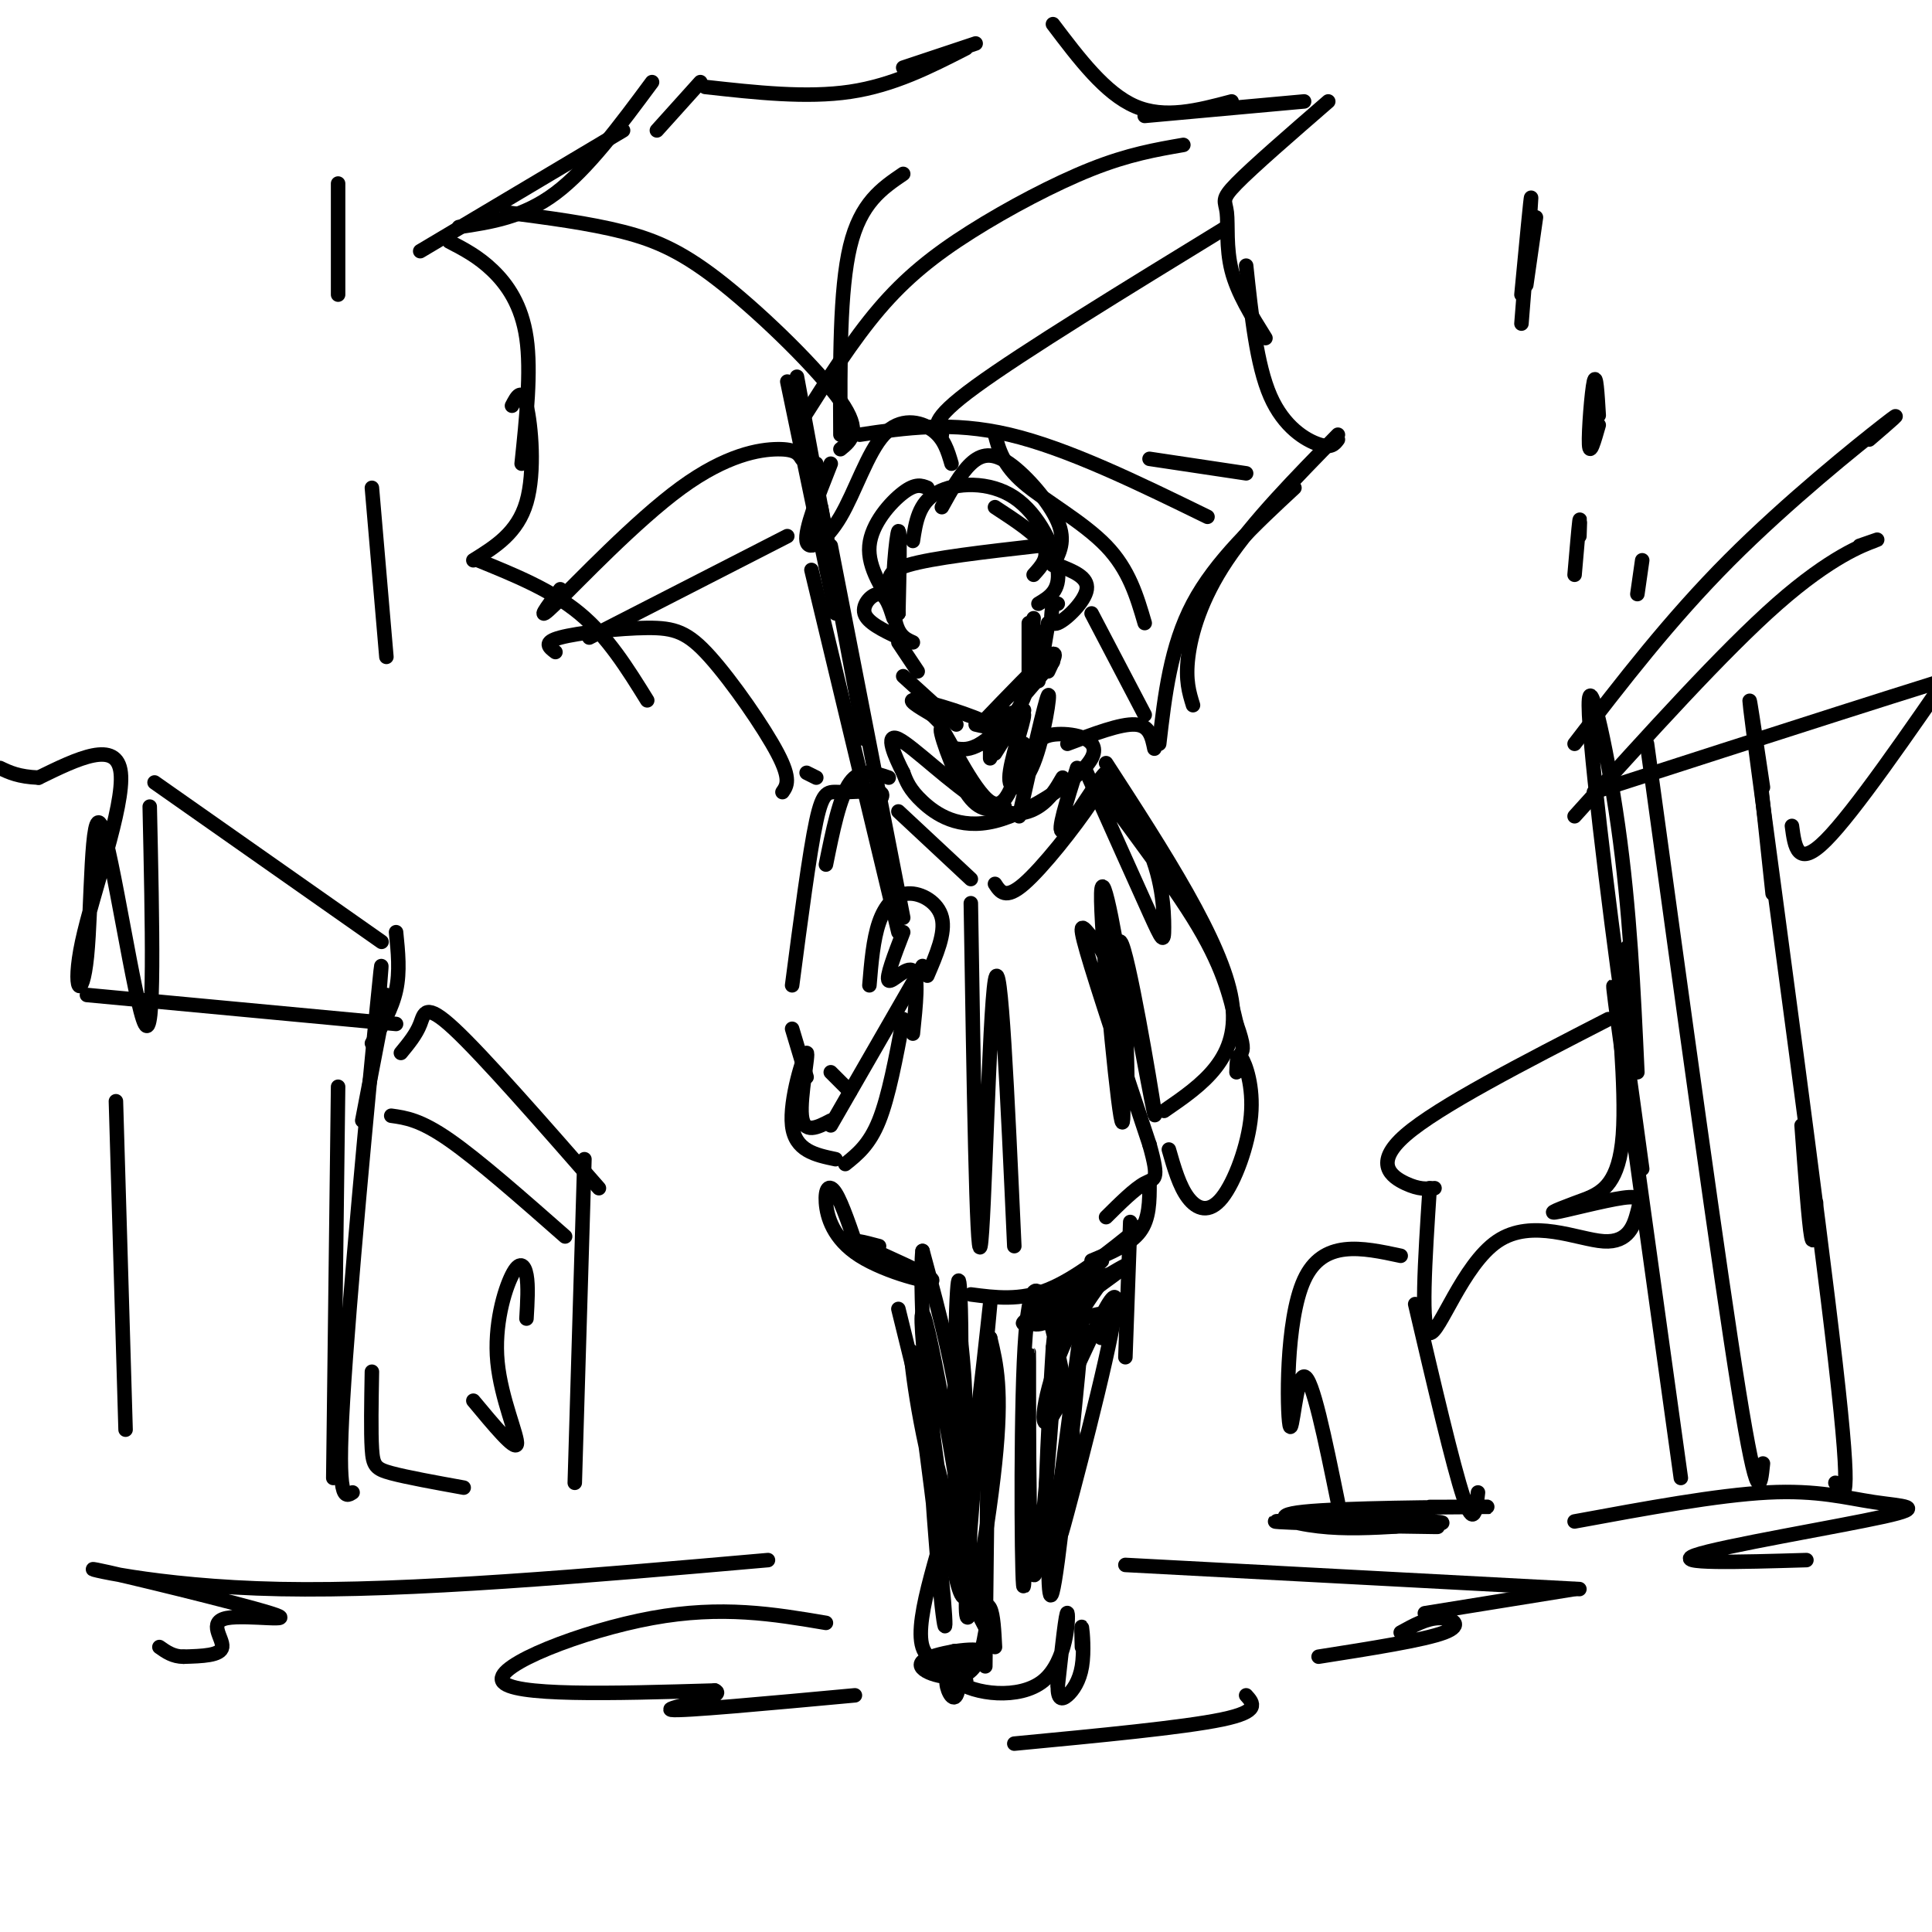 <svg viewBox='0 0 400 400' version='1.1' xmlns='http://www.w3.org/2000/svg' xmlns:xlink='http://www.w3.org/1999/xlink'><g fill='none' stroke='#000000' stroke-width='3' stroke-linecap='round' stroke-linejoin='round'><path d='M214,119c1.667,-1.833 3.333,-3.667 2,-6c-1.333,-2.333 -5.667,-5.167 -10,-8'/><path d='M215,125c2.262,-1.351 4.524,-2.702 4,-7c-0.524,-4.298 -3.833,-11.542 -9,-15c-5.167,-3.458 -12.190,-3.131 -16,-1c-3.810,2.131 -4.405,6.065 -5,10'/><path d='M218,117c1.351,-2.500 2.702,-5.000 1,-9c-1.702,-4.000 -6.458,-9.500 -10,-12c-3.542,-2.500 -5.869,-2.000 -8,0c-2.131,2.000 -4.065,5.500 -6,9'/><path d='M218,125c0.000,0.000 1.000,0.000 1,0'/><path d='M218,125c-0.378,2.356 -0.756,4.711 1,4c1.756,-0.711 5.644,-4.489 6,-7c0.356,-2.511 -2.822,-3.756 -6,-5'/><path d='M192,101c-1.200,-0.489 -2.400,-0.978 -5,1c-2.600,1.978 -6.600,6.422 -7,11c-0.400,4.578 2.800,9.289 6,14'/><path d='M186,127c0.000,0.000 0.000,0.000 0,0'/><path d='M186,127c0.200,-8.800 0.400,-17.600 0,-17c-0.400,0.600 -1.400,10.600 -1,16c0.400,5.400 2.200,6.200 4,7'/><path d='M185,128c-0.778,-2.444 -1.556,-4.889 -3,-5c-1.444,-0.111 -3.556,2.111 -3,4c0.556,1.889 3.778,3.444 7,5'/><path d='M186,133c0.000,0.000 4.000,6.000 4,6'/><path d='M213,129c0.000,0.000 0.000,10.000 0,10'/><path d='M214,128c0.000,0.000 -1.000,13.000 -1,13'/><path d='M214,130c0.156,5.178 0.311,10.356 1,9c0.689,-1.356 1.911,-9.244 2,-10c0.089,-0.756 -0.956,5.622 -2,12'/><path d='M218,137c0.000,0.000 -6.000,7.000 -6,7'/><path d='M217,139c1.167,-2.417 2.333,-4.833 0,-3c-2.333,1.833 -8.167,7.917 -14,14'/><path d='M195,150c0.000,0.000 -5.000,-5.000 -5,-5'/><path d='M187,140c0.000,0.000 11.000,10.000 11,10'/><path d='M202,150c2.375,0.571 4.750,1.142 7,-1c2.250,-2.142 4.376,-6.997 3,-7c-1.376,-0.003 -6.255,4.845 -6,6c0.255,1.155 5.644,-1.384 6,-1c0.356,0.384 -4.322,3.692 -9,7'/><path d='M203,154c-2.333,1.333 -3.667,1.167 -5,1'/><path d='M193,148c-2.933,-1.733 -5.867,-3.467 -3,-3c2.867,0.467 11.533,3.133 15,5c3.467,1.867 1.733,2.933 0,4'/><path d='M205,154c0.000,1.167 0.000,2.083 0,3'/><path d='M206,156c2.994,-4.793 5.987,-9.585 6,-8c0.013,1.585 -2.955,9.549 -3,13c-0.045,3.451 2.834,2.391 5,-3c2.166,-5.391 3.619,-15.112 3,-14c-0.619,1.112 -3.309,13.056 -6,25'/><path d='M212,160c0.000,0.000 0.000,-4.000 0,-4'/><path d='M212,154c-1.726,7.137 -3.452,14.274 -7,12c-3.548,-2.274 -8.917,-13.958 -10,-15c-1.083,-1.042 2.119,8.560 5,13c2.881,4.440 5.440,3.720 8,3'/><path d='M214,155c0.828,-1.418 1.656,-2.836 5,-3c3.344,-0.164 9.206,0.925 7,5c-2.206,4.075 -12.478,11.136 -20,13c-7.522,1.864 -12.292,-1.467 -15,-4c-2.708,-2.533 -3.354,-4.266 -4,-6'/><path d='M187,160c-1.700,-3.266 -3.951,-8.432 -1,-7c2.951,1.432 11.102,9.463 17,13c5.898,3.537 9.542,2.582 12,1c2.458,-1.582 3.729,-3.791 5,-6'/><path d='M223,159c-2.132,6.756 -4.265,13.512 -3,13c1.265,-0.512 5.927,-8.292 8,-11c2.073,-2.708 1.558,-0.344 -2,5c-3.558,5.344 -10.159,13.670 -14,17c-3.841,3.330 -4.920,1.665 -6,0'/><path d='M186,168c0.000,0.000 15.000,14.000 15,14'/><path d='M184,161c-2.917,-1.000 -5.833,-2.000 -8,1c-2.167,3.000 -3.583,10.000 -5,17'/><path d='M181,167c1.208,-1.292 2.417,-2.583 1,-3c-1.417,-0.417 -5.458,0.042 -8,0c-2.542,-0.042 -3.583,-0.583 -5,6c-1.417,6.583 -3.208,20.292 -5,34'/><path d='M164,213c0.000,0.000 3.000,10.000 3,10'/><path d='M172,222c0.000,0.000 4.000,4.000 4,4'/><path d='M172,233c0.000,0.000 19.000,-33.000 19,-33'/><path d='M192,202c1.893,-4.405 3.786,-8.810 3,-12c-0.786,-3.190 -4.250,-5.167 -7,-5c-2.750,0.167 -4.786,2.476 -6,6c-1.214,3.524 -1.607,8.262 -2,13'/><path d='M187,193c-1.822,4.733 -3.644,9.467 -3,10c0.644,0.533 3.756,-3.133 5,-2c1.244,1.133 0.622,7.067 0,13'/><path d='M187,211c-1.500,8.000 -3.000,16.000 -5,21c-2.000,5.000 -4.500,7.000 -7,9'/><path d='M173,240c-4.208,-0.881 -8.417,-1.762 -9,-7c-0.583,-5.238 2.458,-14.833 3,-15c0.542,-0.167 -1.417,9.095 -1,13c0.417,3.905 3.208,2.452 6,1'/><path d='M186,193c0.000,0.000 -18.000,-75.000 -18,-75'/><path d='M187,190c0.000,0.000 -15.000,-77.000 -15,-77'/><path d='M179,153c0.000,0.000 -9.000,-48.000 -9,-48'/><path d='M170,99c0.000,0.000 -1.000,-3.000 -1,-3'/><path d='M173,127c0.000,0.000 -10.000,-48.000 -10,-48'/><path d='M172,116c0.000,0.000 -7.000,-38.000 -7,-38'/><path d='M221,154c5.500,-2.083 11.000,-4.167 14,-4c3.000,0.167 3.500,2.583 4,5'/><path d='M240,154c1.167,-10.083 2.333,-20.167 7,-29c4.667,-8.833 12.833,-16.417 21,-24'/><path d='M247,146c-0.800,-2.578 -1.600,-5.156 -1,-10c0.600,-4.844 2.600,-11.956 8,-20c5.400,-8.044 14.200,-17.022 23,-26'/><path d='M277,91c-0.689,0.933 -1.378,1.867 -4,1c-2.622,-0.867 -7.178,-3.533 -10,-10c-2.822,-6.467 -3.911,-16.733 -5,-27'/><path d='M262,70c-2.899,-4.637 -5.798,-9.274 -7,-14c-1.202,-4.726 -0.708,-9.542 -1,-12c-0.292,-2.458 -1.369,-2.560 2,-6c3.369,-3.440 11.185,-10.220 19,-17'/><path d='M270,21c0.000,0.000 -33.000,3.000 -33,3'/><path d='M255,21c-6.917,1.833 -13.833,3.667 -20,1c-6.167,-2.667 -11.583,-9.833 -17,-17'/><path d='M202,9c0.000,0.000 -15.000,5.000 -15,5'/><path d='M200,10c-7.500,3.833 -15.000,7.667 -24,9c-9.000,1.333 -19.500,0.167 -30,-1'/><path d='M145,17c0.000,0.000 -9.000,10.000 -9,10'/><path d='M129,27c0.000,0.000 -42.000,25.000 -42,25'/><path d='M135,17c-6.667,9.000 -13.333,18.000 -20,23c-6.667,5.000 -13.333,6.000 -20,7'/><path d='M93,50c3.000,1.556 6.000,3.111 9,6c3.000,2.889 6.000,7.111 7,14c1.000,6.889 0.000,16.444 -1,26'/><path d='M106,84c1.022,-1.956 2.044,-3.911 3,0c0.956,3.911 1.844,13.689 0,20c-1.844,6.311 -6.422,9.156 -11,12'/><path d='M99,116c7.583,3.083 15.167,6.167 21,11c5.833,4.833 9.917,11.417 14,18'/><path d='M115,135c-1.332,-1.006 -2.663,-2.013 1,-3c3.663,-0.987 12.322,-1.955 18,-2c5.678,-0.045 8.375,0.834 13,6c4.625,5.166 11.179,14.619 14,20c2.821,5.381 1.911,6.691 1,8'/><path d='M167,160c0.000,0.000 2.000,1.000 2,1'/><path d='M163,111c0.000,0.000 -41.000,21.000 -41,21'/><path d='M250,107c-14.500,-7.083 -29.000,-14.167 -41,-17c-12.000,-2.833 -21.500,-1.417 -31,0'/><path d='M254,47c-21.083,12.917 -42.167,25.833 -52,33c-9.833,7.167 -8.417,8.583 -7,10'/><path d='M238,95c0.000,0.000 20.000,3.000 20,3'/><path d='M245,30c-5.673,0.982 -11.345,1.964 -19,5c-7.655,3.036 -17.292,8.125 -25,13c-7.708,4.875 -13.488,9.536 -19,16c-5.512,6.464 -10.756,14.732 -16,23'/><path d='M187,36c-4.417,3.000 -8.833,6.000 -11,15c-2.167,9.000 -2.083,24.000 -2,39'/><path d='M174,93c2.232,-1.815 4.464,-3.631 0,-10c-4.464,-6.369 -15.625,-17.292 -24,-24c-8.375,-6.708 -13.964,-9.202 -21,-11c-7.036,-1.798 -15.518,-2.899 -24,-4'/><path d='M166,95c-0.631,-1.018 -1.262,-2.036 -5,-2c-3.738,0.036 -10.583,1.125 -20,8c-9.417,6.875 -21.405,19.536 -26,24c-4.595,4.464 -1.798,0.732 1,-3'/><path d='M172,96c-2.707,6.833 -5.413,13.665 -5,16c0.413,2.335 3.946,0.172 7,-5c3.054,-5.172 5.630,-13.354 9,-17c3.370,-3.646 7.534,-2.756 10,-1c2.466,1.756 3.233,4.378 4,7'/><path d='M206,90c0.822,3.133 1.644,6.267 6,10c4.356,3.733 12.244,8.067 17,13c4.756,4.933 6.378,10.467 8,16'/><path d='M215,113c-11.000,1.250 -22.000,2.500 -27,4c-5.000,1.500 -4.000,3.250 -3,5'/><path d='M226,127c0.000,0.000 11.000,21.000 11,21'/><path d='M70,38c0.000,0.000 0.000,23.000 0,23'/><path d='M77,101c0.000,0.000 3.000,35.000 3,35'/><path d='M318,45c0.000,0.000 -2.000,14.000 -2,14'/><path d='M315,67c1.000,-12.500 2.000,-25.000 2,-26c0.000,-1.000 -1.000,9.500 -2,20'/><path d='M331,86c-0.267,-4.489 -0.533,-8.978 -1,-7c-0.467,1.978 -1.133,10.422 -1,13c0.133,2.578 1.067,-0.711 2,-4'/><path d='M327,111c0.083,-2.167 0.167,-4.333 0,-3c-0.167,1.333 -0.583,6.167 -1,11'/><path d='M340,116c0.000,0.000 -1.000,7.000 -1,7'/><path d='M225,160c5.143,11.509 10.286,23.017 13,29c2.714,5.983 2.998,6.440 3,3c0.002,-3.440 -0.278,-10.778 -4,-18c-3.722,-7.222 -10.887,-14.329 -9,-11c1.887,3.329 12.825,17.094 19,27c6.175,9.906 7.588,15.953 9,22'/><path d='M256,212c1.667,4.667 1.333,5.333 1,6'/><path d='M229,158c12.000,18.500 24.000,37.000 26,49c2.000,12.000 -6.000,17.500 -14,23'/><path d='M233,199c3.357,18.054 6.714,36.107 6,31c-0.714,-5.107 -5.500,-33.375 -7,-35c-1.500,-1.625 0.286,23.393 1,30c0.714,6.607 0.357,-5.196 0,-17'/><path d='M233,208c-1.374,-10.950 -4.809,-29.824 -5,-23c-0.191,6.824 2.860,39.348 4,46c1.140,6.652 0.367,-12.568 -1,-23c-1.367,-10.432 -3.330,-12.078 -5,-14c-1.670,-1.922 -3.049,-4.121 -1,3c2.049,7.121 7.524,23.560 13,40'/><path d='M238,237c2.156,7.689 1.044,6.911 -1,8c-2.044,1.089 -5.022,4.044 -8,7'/><path d='M238,245c0.000,3.667 0.000,7.333 -2,10c-2.000,2.667 -6.000,4.333 -10,6'/><path d='M236,254c-6.583,5.333 -13.167,10.667 -19,13c-5.833,2.333 -10.917,1.667 -16,1'/><path d='M178,260c-1.827,-5.443 -3.655,-10.885 -5,-13c-1.345,-2.115 -2.209,-0.901 -2,2c0.209,2.901 1.489,7.489 7,11c5.511,3.511 15.253,5.945 15,5c-0.253,-0.945 -10.501,-5.270 -14,-7c-3.499,-1.730 -0.250,-0.865 3,0'/><path d='M201,187c0.600,37.311 1.200,74.622 2,71c0.800,-3.622 1.800,-48.178 3,-55c1.200,-6.822 2.600,24.089 4,55'/><path d='M256,222c0.064,-2.128 0.128,-4.255 1,-3c0.872,1.255 2.553,5.893 2,12c-0.553,6.107 -3.341,13.683 -6,17c-2.659,3.317 -5.188,2.376 -7,0c-1.812,-2.376 -2.906,-6.188 -4,-10'/><path d='M234,253c0.000,0.000 -1.000,28.000 -1,28'/><path d='M228,277c1.650,-2.685 3.300,-5.371 0,-5c-3.300,0.371 -11.550,3.798 -9,1c2.550,-2.798 15.900,-11.822 14,-11c-1.900,0.822 -19.050,11.491 -21,12c-1.950,0.509 11.300,-9.140 15,-12c3.700,-2.860 -2.150,1.070 -8,5'/><path d='M219,267c-2.689,1.661 -5.412,3.314 -6,5c-0.588,1.686 0.960,3.405 5,1c4.040,-2.405 10.574,-8.932 11,-9c0.426,-0.068 -5.256,6.324 -9,15c-3.744,8.676 -5.550,19.635 -2,14c3.550,-5.635 12.456,-27.863 13,-24c0.544,3.863 -7.273,33.818 -10,44c-2.727,10.182 -0.363,0.591 2,-9'/><path d='M223,304c-0.751,-8.220 -3.628,-24.271 -6,-32c-2.372,-7.729 -4.238,-7.135 -5,10c-0.762,17.135 -0.420,50.810 0,46c0.420,-4.810 0.917,-48.104 1,-48c0.083,0.104 -0.247,43.605 1,46c1.247,2.395 4.071,-36.316 5,-51c0.929,-14.684 -0.035,-5.342 -1,4'/><path d='M218,279c-0.879,14.061 -2.576,47.212 -1,43c1.576,-4.212 6.424,-45.788 7,-48c0.576,-2.212 -3.121,34.939 -5,49c-1.879,14.061 -1.939,5.030 -2,-4'/><path d='M186,271c7.118,29.005 14.236,58.010 14,51c-0.236,-7.010 -7.826,-50.033 -9,-50c-1.174,0.033 4.069,43.124 7,55c2.931,11.876 3.552,-7.464 2,-24c-1.552,-16.536 -5.276,-30.268 -9,-44'/><path d='M191,259c-0.874,6.345 1.440,44.208 3,63c1.560,18.792 2.366,18.513 1,5c-1.366,-13.513 -4.902,-40.261 -6,-46c-1.098,-5.739 0.243,9.532 4,24c3.757,14.468 9.931,28.134 12,33c2.069,4.866 0.035,0.933 -2,-3'/><path d='M202,333c1.167,-0.667 2.333,-1.333 3,0c0.667,1.333 0.833,4.667 1,8'/><path d='M204,338c-0.731,4.031 -1.462,8.062 -5,9c-3.538,0.938 -9.882,-1.215 -8,-3c1.882,-1.785 11.989,-3.200 12,-2c0.011,1.200 -10.074,5.015 -12,-1c-1.926,-6.015 4.307,-21.862 7,-34c2.693,-12.138 1.847,-20.569 1,-29'/><path d='M199,278c-0.006,-9.694 -0.521,-19.429 -1,-7c-0.479,12.429 -0.921,47.021 1,43c1.921,-4.021 6.206,-46.655 6,-44c-0.206,2.655 -4.902,50.599 -5,62c-0.098,11.401 4.400,-13.743 6,-29c1.600,-15.257 0.300,-20.629 -1,-26'/><path d='M205,277c-0.333,7.000 -0.667,37.500 -1,68'/><path d='M200,348c0.000,0.000 0.000,0.000 0,0'/><path d='M200,348c-1.881,-0.652 -3.762,-1.304 -4,0c-0.238,1.304 1.167,4.563 2,3c0.833,-1.563 1.093,-7.949 0,-9c-1.093,-1.051 -3.540,3.234 0,6c3.540,2.766 13.069,4.014 18,0c4.931,-4.014 5.266,-13.290 5,-14c-0.266,-0.710 -1.133,7.145 -2,15'/><path d='M219,349c-0.038,2.997 0.866,2.989 2,2c1.134,-0.989 2.498,-2.959 3,-6c0.502,-3.041 0.144,-7.155 0,-8c-0.144,-0.845 -0.072,1.577 0,4'/><path d='M233,324c0.000,0.000 94.000,5.000 94,5'/><path d='M326,329c0.000,0.000 -31.000,5.000 -31,5'/><path d='M290,338c2.689,-1.489 5.378,-2.978 8,-3c2.622,-0.022 5.178,1.422 1,3c-4.178,1.578 -15.089,3.289 -26,5'/><path d='M258,351c1.500,1.667 3.000,3.333 -5,5c-8.000,1.667 -25.500,3.333 -43,5'/><path d='M171,336c-10.778,-1.822 -21.556,-3.644 -36,-1c-14.444,2.644 -32.556,9.756 -31,13c1.556,3.244 22.778,2.622 44,2'/><path d='M148,350c3.156,1.333 -10.956,3.667 -9,4c1.956,0.333 19.978,-1.333 38,-3'/><path d='M159,323c-37.218,3.266 -74.435,6.532 -101,6c-26.565,-0.532 -42.477,-4.861 -38,-4c4.477,0.861 29.344,6.911 36,9c6.656,2.089 -4.900,0.216 -9,1c-4.100,0.784 -0.743,4.224 -1,6c-0.257,1.776 -4.129,1.888 -8,2'/><path d='M38,343c-2.167,0.000 -3.583,-1.000 -5,-2'/><path d='M326,315c14.823,-2.734 29.646,-5.467 40,-6c10.354,-0.533 16.239,1.136 22,2c5.761,0.864 11.397,0.925 2,3c-9.397,2.075 -33.828,6.164 -39,8c-5.172,1.836 8.914,1.418 23,1'/><path d='M79,195c0.000,0.000 -47.000,-33.000 -47,-33'/><path d='M82,212c0.000,0.000 -64.000,-6.000 -64,-6'/><path d='M31,167c0.538,24.431 1.076,48.862 -1,45c-2.076,-3.862 -6.766,-36.015 -9,-41c-2.234,-4.985 -2.011,17.200 -3,27c-0.989,9.800 -3.189,7.215 -1,-3c2.189,-10.215 8.768,-28.062 8,-35c-0.768,-6.938 -8.884,-2.969 -17,1'/><path d='M8,161c-4.167,-0.167 -6.083,-1.083 -8,-2'/><path d='M82,193c0.417,4.083 0.833,8.167 0,12c-0.833,3.833 -2.917,7.417 -5,11'/><path d='M80,206c0.000,0.000 -5.000,26.000 -5,26'/><path d='M78,212c0.822,-9.844 1.644,-19.689 0,-3c-1.644,16.689 -5.756,59.911 -7,81c-1.244,21.089 0.378,20.044 2,19'/><path d='M70,225c0.000,0.000 -1.000,81.000 -1,81'/><path d='M24,228c0.000,0.000 2.000,68.000 2,68'/><path d='M124,246c-11.978,-13.689 -23.956,-27.378 -30,-33c-6.044,-5.622 -6.156,-3.178 -7,-1c-0.844,2.178 -2.422,4.089 -4,6'/><path d='M121,240c0.000,0.000 -2.000,67.000 -2,67'/><path d='M117,256c-9.000,-7.917 -18.000,-15.833 -24,-20c-6.000,-4.167 -9.000,-4.583 -12,-5'/><path d='M109,273c0.203,-3.408 0.405,-6.817 0,-9c-0.405,-2.183 -1.418,-3.142 -3,0c-1.582,3.142 -3.734,10.384 -3,18c0.734,7.616 4.352,15.604 4,17c-0.352,1.396 -4.676,-3.802 -9,-9'/><path d='M77,284c-0.111,6.267 -0.222,12.533 0,16c0.222,3.467 0.778,4.133 4,5c3.222,0.867 9.111,1.933 15,3'/><path d='M333,211c-17.600,9.044 -35.200,18.089 -42,24c-6.800,5.911 -2.800,8.689 0,10c2.800,1.311 4.400,1.156 6,1'/><path d='M296,246c-0.973,14.871 -1.945,29.743 0,30c1.945,0.257 6.808,-14.100 14,-19c7.192,-4.900 16.715,-0.343 22,0c5.285,0.343 6.334,-3.527 7,-6c0.666,-2.473 0.948,-3.551 -3,-3c-3.948,0.551 -12.128,2.729 -14,3c-1.872,0.271 2.564,-1.364 7,-3'/><path d='M329,248c2.786,-1.321 6.250,-3.125 7,-13c0.750,-9.875 -1.214,-27.821 -1,-28c0.214,-0.179 2.607,17.411 5,35'/><path d='M336,216c-1.500,-9.500 -3.000,-19.000 -1,-4c2.000,15.000 7.500,54.500 13,94'/><path d='M293,270c3.917,16.750 7.833,33.500 10,40c2.167,6.500 2.583,2.750 3,-1'/><path d='M339,222c-0.774,-16.845 -1.548,-33.690 -4,-51c-2.452,-17.310 -6.583,-35.083 -6,-23c0.583,12.083 5.881,54.024 8,67c2.119,12.976 1.060,-3.012 0,-19'/><path d='M385,113c2.556,-0.889 5.111,-1.778 3,-1c-2.111,0.778 -8.889,3.222 -20,13c-11.111,9.778 -26.556,26.889 -42,44'/><path d='M387,91c4.111,-3.533 8.222,-7.067 3,-3c-5.222,4.067 -19.778,15.733 -32,28c-12.222,12.267 -22.111,25.133 -32,38'/><path d='M330,164c35.667,-11.500 71.333,-23.000 85,-27c13.667,-4.000 5.333,-0.500 -3,3'/><path d='M364,157c0.000,0.000 3.000,28.000 3,28'/><path d='M341,154c7.500,54.583 15.000,109.167 19,134c4.000,24.833 4.500,19.917 5,15'/><path d='M365,163c-2.200,-14.800 -4.400,-29.600 -1,-4c3.400,25.600 12.400,91.600 16,123c3.600,31.400 1.800,28.200 0,25'/><path d='M373,233c0.750,10.167 1.500,20.333 2,23c0.500,2.667 0.750,-2.167 1,-7'/><path d='M371,171c0.583,4.417 1.167,8.833 7,3c5.833,-5.833 16.917,-21.917 28,-38'/><path d='M290,260c-8.065,-1.732 -16.131,-3.464 -20,5c-3.869,8.464 -3.542,27.125 -3,30c0.542,2.875 1.298,-10.036 3,-10c1.702,0.036 4.351,13.018 7,26'/><path d='M296,312c8.290,-0.024 16.580,-0.048 10,0c-6.580,0.048 -28.030,0.170 -36,1c-7.970,0.830 -2.461,2.370 3,3c5.461,0.630 10.872,0.351 17,0c6.128,-0.351 12.972,-0.775 5,-1c-7.972,-0.225 -30.762,-0.253 -31,0c-0.238,0.253 22.075,0.787 30,1c7.925,0.213 1.463,0.107 -5,0'/><path d='M289,316c-0.833,0.000 -0.417,0.000 0,0'/></g>
</svg>